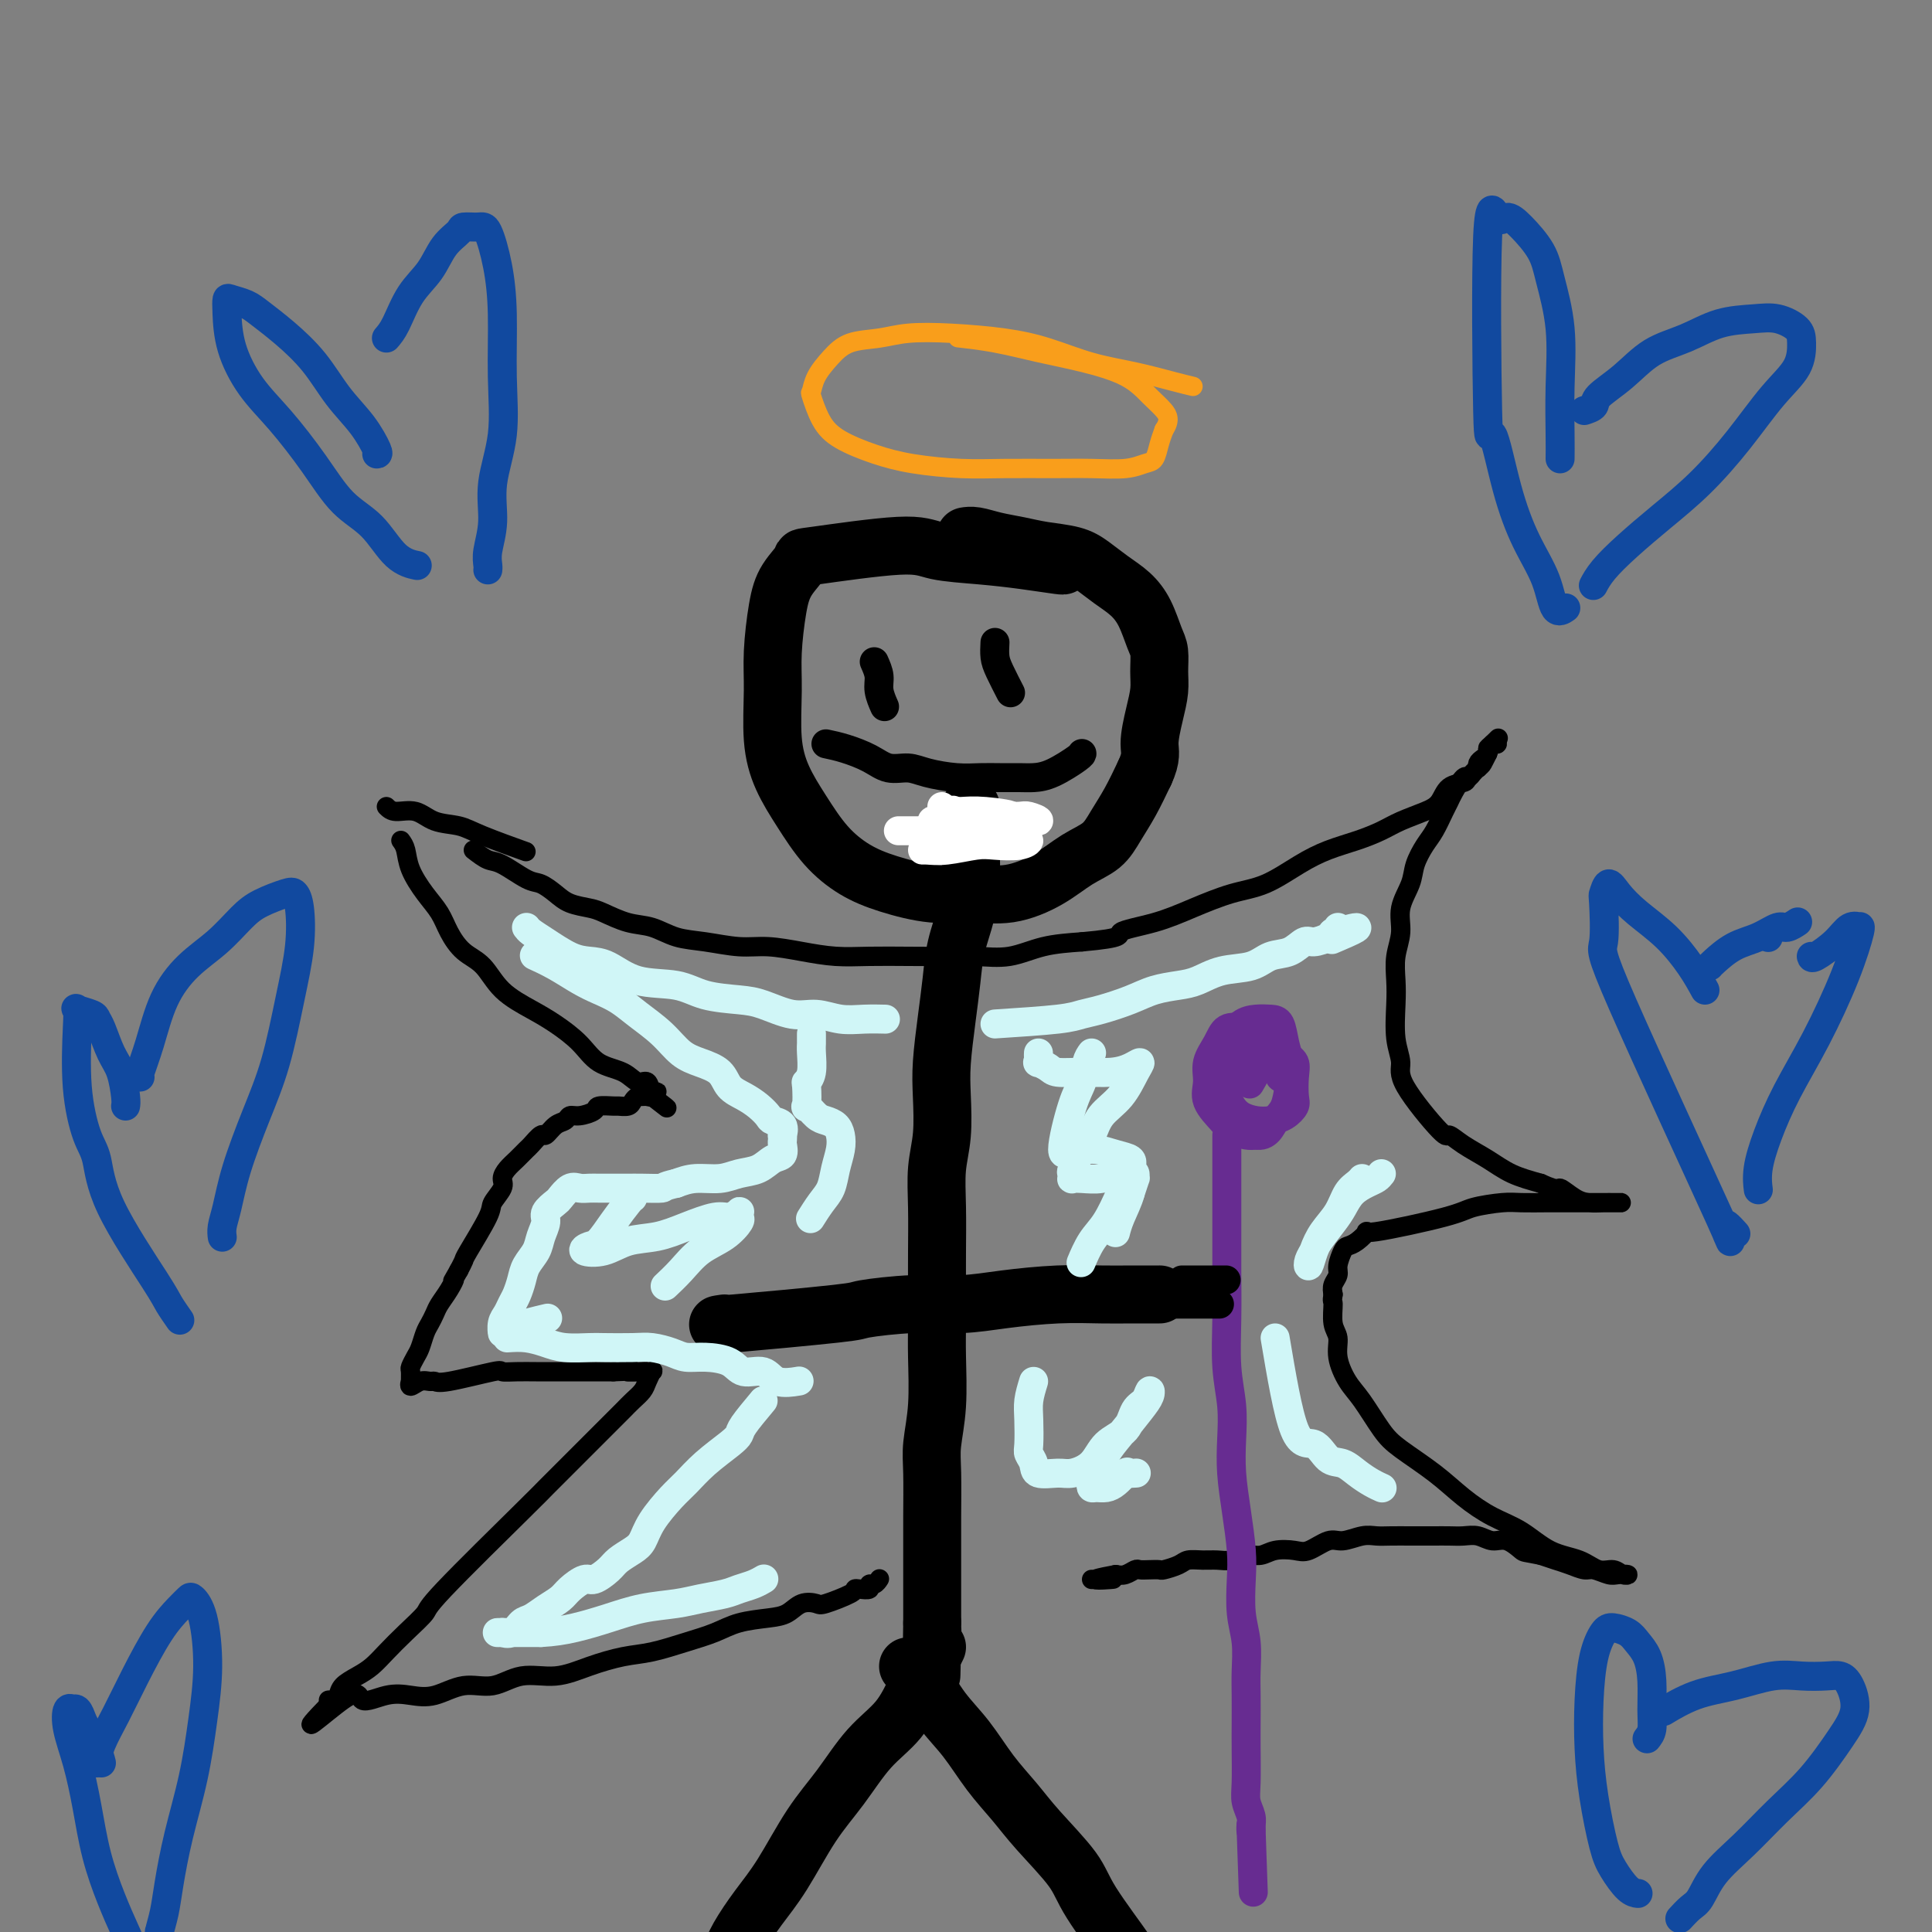<svg viewBox='0 0 400 400' version='1.1' xmlns='http://www.w3.org/2000/svg' xmlns:xlink='http://www.w3.org/1999/xlink'><rect x="0" y="0" width="400" height="400" fill="#808080" stroke="none"/><g fill='none' stroke='#000000' stroke-width='4' stroke-linecap='round' stroke-linejoin='round'><path d='M98,176c1.061,0.818 2.122,1.637 3,2c0.878,0.363 1.574,0.272 3,1c1.426,0.728 3.582,2.275 5,3c1.418,0.725 2.096,0.627 3,1c0.904,0.373 2.033,1.217 3,2c0.967,0.783 1.773,1.504 3,2c1.227,0.496 2.875,0.767 4,1c1.125,0.233 1.726,0.429 3,1c1.274,0.571 3.221,1.516 5,2c1.779,0.484 3.390,0.507 5,1c1.610,0.493 3.219,1.455 5,2c1.781,0.545 3.734,0.672 6,1c2.266,0.328 4.844,0.859 7,1c2.156,0.141 3.891,-0.106 6,0c2.109,0.106 4.592,0.564 7,1c2.408,0.436 4.739,0.848 7,1c2.261,0.152 4.451,0.042 7,0c2.549,-0.042 5.456,-0.018 8,0c2.544,0.018 4.726,0.030 7,0c2.274,-0.030 4.640,-0.101 7,0c2.360,0.101 4.712,0.373 7,0c2.288,-0.373 4.511,-1.392 7,-2c2.489,-0.608 5.245,-0.804 8,-1'/><path d='M224,195c9.378,-0.833 7.325,-1.415 8,-2c0.675,-0.585 4.080,-1.175 7,-2c2.920,-0.825 5.357,-1.887 8,-3c2.643,-1.113 5.493,-2.276 8,-3c2.507,-0.724 4.670,-1.009 7,-2c2.330,-0.991 4.828,-2.688 7,-4c2.172,-1.312 4.020,-2.239 6,-3c1.980,-0.761 4.092,-1.358 6,-2c1.908,-0.642 3.612,-1.331 5,-2c1.388,-0.669 2.460,-1.317 4,-2c1.540,-0.683 3.549,-1.400 5,-2c1.451,-0.600 2.343,-1.082 3,-2c0.657,-0.918 1.079,-2.272 2,-3c0.921,-0.728 2.342,-0.830 3,-1c0.658,-0.170 0.554,-0.408 1,-1c0.446,-0.592 1.443,-1.539 2,-2c0.557,-0.461 0.676,-0.435 1,-1c0.324,-0.565 0.855,-1.720 1,-2c0.145,-0.280 -0.095,0.317 0,0c0.095,-0.317 0.526,-1.547 1,-2c0.474,-0.453 0.993,-0.129 1,0c0.007,0.129 -0.496,0.065 -1,0'/><path d='M309,154c2.230,-2.214 0.804,-0.748 0,0c-0.804,0.748 -0.986,0.779 -1,1c-0.014,0.221 0.141,0.633 0,1c-0.141,0.367 -0.576,0.689 -1,1c-0.424,0.311 -0.835,0.610 -1,1c-0.165,0.390 -0.085,0.873 0,1c0.085,0.127 0.174,-0.100 0,0c-0.174,0.100 -0.610,0.527 -1,1c-0.390,0.473 -0.734,0.992 -1,1c-0.266,0.008 -0.456,-0.497 -1,0c-0.544,0.497 -1.444,1.994 -2,3c-0.556,1.006 -0.769,1.522 -1,2c-0.231,0.478 -0.480,0.920 -1,2c-0.520,1.080 -1.310,2.798 -2,4c-0.690,1.202 -1.280,1.888 -2,3c-0.720,1.112 -1.570,2.649 -2,4c-0.430,1.351 -0.441,2.517 -1,4c-0.559,1.483 -1.666,3.282 -2,5c-0.334,1.718 0.105,3.354 0,5c-0.105,1.646 -0.756,3.301 -1,5c-0.244,1.699 -0.082,3.442 0,5c0.082,1.558 0.085,2.930 0,5c-0.085,2.070 -0.259,4.837 0,7c0.259,2.163 0.952,3.723 1,5c0.048,1.277 -0.550,2.270 1,5c1.550,2.730 5.249,7.196 7,9c1.751,1.804 1.555,0.945 2,1c0.445,0.055 1.532,1.025 3,2c1.468,0.975 3.318,1.955 5,3c1.682,1.045 3.195,2.156 5,3c1.805,0.844 3.903,1.422 6,2'/><path d='M319,245c4.010,1.823 3.537,0.881 4,1c0.463,0.119 1.864,1.300 3,2c1.136,0.700 2.008,0.920 3,1c0.992,0.080 2.105,0.022 3,0c0.895,-0.022 1.573,-0.006 2,0c0.427,0.006 0.602,0.002 1,0c0.398,-0.002 1.018,-0.000 1,0c-0.018,0.000 -0.673,0.000 -1,0c-0.327,-0.000 -0.325,-0.000 -1,0c-0.675,0.000 -2.025,0.000 -3,0c-0.975,-0.000 -1.573,-0.001 -3,0c-1.427,0.001 -3.681,0.003 -5,0c-1.319,-0.003 -1.704,-0.010 -3,0c-1.296,0.010 -3.505,0.039 -5,0c-1.495,-0.039 -2.276,-0.146 -4,0c-1.724,0.146 -4.391,0.543 -6,1c-1.609,0.457 -2.161,0.973 -6,2c-3.839,1.027 -10.965,2.563 -14,3c-3.035,0.437 -1.980,-0.227 -2,0c-0.020,0.227 -1.115,1.345 -2,2c-0.885,0.655 -1.561,0.847 -2,1c-0.439,0.153 -0.640,0.268 -1,1c-0.360,0.732 -0.880,2.083 -1,3c-0.120,0.917 0.160,1.401 0,2c-0.160,0.599 -0.760,1.314 -1,2c-0.240,0.686 -0.120,1.343 0,2'/><path d='M276,268c-0.291,1.639 -0.020,1.236 0,2c0.020,0.764 -0.211,2.694 0,4c0.211,1.306 0.864,1.988 1,3c0.136,1.012 -0.245,2.356 0,4c0.245,1.644 1.117,3.590 2,5c0.883,1.410 1.778,2.284 3,4c1.222,1.716 2.772,4.273 4,6c1.228,1.727 2.133,2.624 4,4c1.867,1.376 4.696,3.230 7,5c2.304,1.770 4.083,3.457 6,5c1.917,1.543 3.972,2.943 6,4c2.028,1.057 4.027,1.771 6,3c1.973,1.229 3.918,2.974 6,4c2.082,1.026 4.301,1.333 6,2c1.699,0.667 2.880,1.695 4,2c1.120,0.305 2.180,-0.113 3,0c0.820,0.113 1.401,0.758 2,1c0.599,0.242 1.217,0.080 1,0c-0.217,-0.080 -1.268,-0.077 -2,0c-0.732,0.077 -1.143,0.228 -2,0c-0.857,-0.228 -2.158,-0.835 -3,-1c-0.842,-0.165 -1.226,0.110 -2,0c-0.774,-0.110 -1.939,-0.607 -3,-1c-1.061,-0.393 -2.017,-0.684 -3,-1c-0.983,-0.316 -1.991,-0.658 -3,-1'/><path d='M319,322c-3.547,-0.720 -3.415,-0.518 -4,-1c-0.585,-0.482 -1.889,-1.646 -3,-2c-1.111,-0.354 -2.031,0.101 -3,0c-0.969,-0.101 -1.988,-0.759 -3,-1c-1.012,-0.241 -2.016,-0.065 -3,0c-0.984,0.065 -1.947,0.017 -3,0c-1.053,-0.017 -2.197,-0.004 -3,0c-0.803,0.004 -1.267,-0.000 -2,0c-0.733,0.000 -1.736,0.004 -3,0c-1.264,-0.004 -2.788,-0.017 -4,0c-1.212,0.017 -2.114,0.065 -3,0c-0.886,-0.065 -1.758,-0.241 -3,0c-1.242,0.241 -2.853,0.901 -4,1c-1.147,0.099 -1.829,-0.362 -3,0c-1.171,0.362 -2.830,1.546 -4,2c-1.170,0.454 -1.849,0.178 -3,0c-1.151,-0.178 -2.773,-0.258 -4,0c-1.227,0.258 -2.061,0.854 -3,1c-0.939,0.146 -1.985,-0.158 -3,0c-1.015,0.158 -2.000,0.777 -3,1c-1.000,0.223 -2.016,0.049 -3,0c-0.984,-0.049 -1.936,0.025 -3,0c-1.064,-0.025 -2.238,-0.150 -3,0c-0.762,0.150 -1.111,0.576 -2,1c-0.889,0.424 -2.317,0.845 -3,1c-0.683,0.155 -0.620,0.045 -1,0c-0.380,-0.045 -1.204,-0.026 -2,0c-0.796,0.026 -1.564,0.059 -2,0c-0.436,-0.059 -0.541,-0.208 -1,0c-0.459,0.208 -1.274,0.774 -2,1c-0.726,0.226 -1.363,0.113 -2,0'/><path d='M231,326c-8.007,1.464 -2.524,1.124 -1,1c1.524,-0.124 -0.911,-0.033 -2,0c-1.089,0.033 -0.832,0.009 -1,0c-0.168,-0.009 -0.762,-0.003 -1,0c-0.238,0.003 -0.119,0.001 0,0'/></g>
<g fill='none' stroke='#000000' stroke-width='12' stroke-linecap='round' stroke-linejoin='round'><path d='M201,167c-0.001,0.198 -0.002,0.396 0,1c0.002,0.604 0.008,1.615 0,3c-0.008,1.385 -0.030,3.144 0,5c0.030,1.856 0.110,3.808 0,6c-0.110,2.192 -0.411,4.622 -1,7c-0.589,2.378 -1.464,4.702 -2,7c-0.536,2.298 -0.731,4.570 -1,7c-0.269,2.430 -0.612,5.018 -1,8c-0.388,2.982 -0.822,6.359 -1,9c-0.178,2.641 -0.100,4.547 0,7c0.100,2.453 0.223,5.454 0,8c-0.223,2.546 -0.792,4.637 -1,7c-0.208,2.363 -0.056,4.998 0,8c0.056,3.002 0.016,6.372 0,9c-0.016,2.628 -0.008,4.512 0,7c0.008,2.488 0.016,5.578 0,8c-0.016,2.422 -0.057,4.176 0,7c0.057,2.824 0.211,6.718 0,10c-0.211,3.282 -0.789,5.952 -1,8c-0.211,2.048 -0.057,3.475 0,6c0.057,2.525 0.015,6.149 0,9c-0.015,2.851 -0.004,4.929 0,7c0.004,2.071 0.001,4.134 0,6c-0.001,1.866 -0.000,3.533 0,5c0.000,1.467 0.000,2.733 0,4'/><path d='M193,336c-0.311,18.933 -0.089,8.267 0,4c0.089,-4.267 0.044,-2.133 0,0'/><path d='M194,341c-0.166,0.344 -0.332,0.687 -1,2c-0.668,1.313 -1.839,3.595 -3,6c-1.161,2.405 -2.312,4.932 -4,7c-1.688,2.068 -3.914,3.678 -6,6c-2.086,2.322 -4.033,5.356 -6,8c-1.967,2.644 -3.954,4.899 -6,8c-2.046,3.101 -4.149,7.049 -6,10c-1.851,2.951 -3.449,4.907 -5,7c-1.551,2.093 -3.055,4.324 -4,6c-0.945,1.676 -1.331,2.797 -2,4c-0.669,1.203 -1.620,2.486 -2,3c-0.380,0.514 -0.190,0.257 0,0'/><path d='M188,345c0.935,0.724 1.870,1.448 3,3c1.130,1.552 2.455,3.930 4,6c1.545,2.070 3.310,3.830 5,6c1.690,2.170 3.305,4.748 5,7c1.695,2.252 3.472,4.178 5,6c1.528,1.822 2.808,3.541 5,6c2.192,2.459 5.295,5.657 7,8c1.705,2.343 2.012,3.829 4,7c1.988,3.171 5.657,8.025 7,10c1.343,1.975 0.362,1.070 0,1c-0.362,-0.070 -0.103,0.694 0,1c0.103,0.306 0.052,0.153 0,0'/><path d='M150,274c-1.414,0.205 -2.828,0.409 2,0c4.828,-0.409 15.900,-1.433 21,-2c5.100,-0.567 4.230,-0.678 6,-1c1.770,-0.322 6.180,-0.857 10,-1c3.820,-0.143 7.049,0.105 10,0c2.951,-0.105 5.623,-0.564 9,-1c3.377,-0.436 7.459,-0.849 11,-1c3.541,-0.151 6.543,-0.041 9,0c2.457,0.041 4.370,0.011 6,0c1.630,-0.011 2.977,-0.003 4,0c1.023,0.003 1.721,0.001 2,0c0.279,-0.001 0.140,-0.000 0,0'/><path d='M220,117c0.162,0.088 0.325,0.175 -1,0c-1.325,-0.175 -4.136,-0.614 -7,-1c-2.864,-0.386 -5.780,-0.719 -9,-1c-3.220,-0.281 -6.743,-0.509 -9,-1c-2.257,-0.491 -3.249,-1.245 -8,-1c-4.751,0.245 -13.263,1.487 -17,2c-3.737,0.513 -2.700,0.295 -3,1c-0.300,0.705 -1.938,2.332 -3,4c-1.062,1.668 -1.548,3.378 -2,6c-0.452,2.622 -0.870,6.155 -1,9c-0.130,2.845 0.028,5.001 0,8c-0.028,2.999 -0.242,6.841 0,10c0.242,3.159 0.942,5.637 2,8c1.058,2.363 2.475,4.613 4,7c1.525,2.387 3.157,4.912 5,7c1.843,2.088 3.897,3.738 6,5c2.103,1.262 4.256,2.134 7,3c2.744,0.866 6.081,1.726 9,2c2.919,0.274 5.422,-0.036 8,0c2.578,0.036 5.232,0.419 8,0c2.768,-0.419 5.651,-1.639 8,-3c2.349,-1.361 4.165,-2.862 6,-4c1.835,-1.138 3.688,-1.913 5,-3c1.312,-1.087 2.084,-2.485 3,-4c0.916,-1.515 1.976,-3.147 3,-5c1.024,-1.853 2.012,-3.926 3,-6'/><path d='M237,160c1.575,-3.383 1.011,-4.342 1,-6c-0.011,-1.658 0.531,-4.017 1,-6c0.469,-1.983 0.867,-3.590 1,-5c0.133,-1.410 0.003,-2.621 0,-4c-0.003,-1.379 0.121,-2.924 0,-4c-0.121,-1.076 -0.486,-1.681 -1,-3c-0.514,-1.319 -1.177,-3.351 -2,-5c-0.823,-1.649 -1.805,-2.914 -3,-4c-1.195,-1.086 -2.604,-1.993 -4,-3c-1.396,-1.007 -2.778,-2.115 -4,-3c-1.222,-0.885 -2.284,-1.547 -4,-2c-1.716,-0.453 -4.085,-0.696 -6,-1c-1.915,-0.304 -3.375,-0.670 -5,-1c-1.625,-0.330 -3.415,-0.625 -5,-1c-1.585,-0.375 -2.965,-0.832 -4,-1c-1.035,-0.168 -1.724,-0.048 -2,0c-0.276,0.048 -0.138,0.024 0,0'/></g>
<g fill='none' stroke='#000000' stroke-width='4' stroke-linecap='round' stroke-linejoin='round'><path d='M83,174c0.379,0.518 0.758,1.036 1,2c0.242,0.964 0.346,2.373 1,4c0.654,1.627 1.858,3.473 3,5c1.142,1.527 2.221,2.736 3,4c0.779,1.264 1.257,2.582 2,4c0.743,1.418 1.751,2.934 3,4c1.249,1.066 2.739,1.680 4,3c1.261,1.320 2.292,3.344 4,5c1.708,1.656 4.092,2.943 6,4c1.908,1.057 3.340,1.885 5,3c1.660,1.115 3.548,2.517 5,4c1.452,1.483 2.469,3.046 4,4c1.531,0.954 3.578,1.299 5,2c1.422,0.701 2.221,1.760 3,2c0.779,0.240 1.539,-0.338 2,0c0.461,0.338 0.624,1.591 1,2c0.376,0.409 0.965,-0.026 1,0c0.035,0.026 -0.482,0.513 -1,1'/><path d='M135,227c6.021,4.641 1.572,1.243 0,0c-1.572,-1.243 -0.267,-0.330 0,0c0.267,0.330 -0.505,0.078 -1,0c-0.495,-0.078 -0.714,0.017 -1,0c-0.286,-0.017 -0.638,-0.148 -1,0c-0.362,0.148 -0.735,0.575 -1,1c-0.265,0.425 -0.422,0.849 -1,1c-0.578,0.151 -1.576,0.030 -2,0c-0.424,-0.030 -0.275,0.029 -1,0c-0.725,-0.029 -2.326,-0.148 -3,0c-0.674,0.148 -0.421,0.563 -1,1c-0.579,0.437 -1.990,0.896 -3,1c-1.010,0.104 -1.617,-0.146 -2,0c-0.383,0.146 -0.540,0.687 -1,1c-0.460,0.313 -1.222,0.398 -2,1c-0.778,0.602 -1.573,1.723 -2,2c-0.427,0.277 -0.485,-0.288 -1,0c-0.515,0.288 -1.487,1.428 -2,2c-0.513,0.572 -0.566,0.575 -1,1c-0.434,0.425 -1.248,1.273 -2,2c-0.752,0.727 -1.441,1.334 -2,2c-0.559,0.666 -0.987,1.390 -1,2c-0.013,0.610 0.390,1.104 0,2c-0.390,0.896 -1.571,2.193 -2,3c-0.429,0.807 -0.105,1.124 -1,3c-0.895,1.876 -3.010,5.313 -4,7c-0.990,1.687 -0.854,1.625 -1,2c-0.146,0.375 -0.573,1.188 -1,2'/><path d='M95,263c-2.515,4.396 -1.304,2.385 -1,2c0.304,-0.385 -0.300,0.854 -1,2c-0.700,1.146 -1.497,2.198 -2,3c-0.503,0.802 -0.712,1.355 -1,2c-0.288,0.645 -0.655,1.381 -1,2c-0.345,0.619 -0.667,1.120 -1,2c-0.333,0.880 -0.678,2.139 -1,3c-0.322,0.861 -0.622,1.326 -1,2c-0.378,0.674 -0.835,1.559 -1,2c-0.165,0.441 -0.038,0.440 0,1c0.038,0.560 -0.011,1.681 0,2c0.011,0.319 0.083,-0.164 0,0c-0.083,0.164 -0.321,0.974 0,1c0.321,0.026 1.201,-0.733 2,-1c0.799,-0.267 1.518,-0.043 2,0c0.482,0.043 0.726,-0.093 1,0c0.274,0.093 0.579,0.417 3,0c2.421,-0.417 6.960,-1.576 9,-2c2.040,-0.424 1.581,-0.114 2,0c0.419,0.114 1.717,0.030 3,0c1.283,-0.030 2.550,-0.008 4,0c1.450,0.008 3.083,0.002 5,0c1.917,-0.002 4.119,-0.001 6,0c1.881,0.001 3.440,0.000 5,0'/><path d='M127,284c7.007,-0.310 3.525,-0.085 3,0c-0.525,0.085 1.909,0.029 3,0c1.091,-0.029 0.840,-0.030 1,0c0.160,0.030 0.730,0.091 1,0c0.270,-0.091 0.239,-0.334 0,0c-0.239,0.334 -0.685,1.246 -1,2c-0.315,0.754 -0.499,1.349 -1,2c-0.501,0.651 -1.318,1.358 -2,2c-0.682,0.642 -1.230,1.219 -2,2c-0.770,0.781 -1.761,1.764 -3,3c-1.239,1.236 -2.725,2.723 -4,4c-1.275,1.277 -2.338,2.343 -4,4c-1.662,1.657 -3.921,3.906 -5,5c-1.079,1.094 -0.978,1.034 -5,5c-4.022,3.966 -12.169,11.958 -16,16c-3.831,4.042 -3.347,4.133 -4,5c-0.653,0.867 -2.445,2.511 -4,4c-1.555,1.489 -2.875,2.822 -4,4c-1.125,1.178 -2.055,2.200 -3,3c-0.945,0.800 -1.904,1.377 -3,2c-1.096,0.623 -2.330,1.291 -3,2c-0.670,0.709 -0.778,1.458 -1,2c-0.222,0.542 -0.560,0.877 -1,1c-0.440,0.123 -0.983,0.035 -1,0c-0.017,-0.035 0.491,-0.018 1,0'/><path d='M69,352c-9.627,9.885 -1.694,2.598 2,0c3.694,-2.598 3.147,-0.508 4,0c0.853,0.508 3.104,-0.566 5,-1c1.896,-0.434 3.435,-0.229 5,0c1.565,0.229 3.154,0.483 5,0c1.846,-0.483 3.947,-1.704 6,-2c2.053,-0.296 4.057,0.334 6,0c1.943,-0.334 3.826,-1.633 6,-2c2.174,-0.367 4.638,0.197 7,0c2.362,-0.197 4.620,-1.155 7,-2c2.380,-0.845 4.882,-1.578 7,-2c2.118,-0.422 3.851,-0.533 6,-1c2.149,-0.467 4.714,-1.290 7,-2c2.286,-0.710 4.291,-1.308 6,-2c1.709,-0.692 3.120,-1.478 5,-2c1.880,-0.522 4.230,-0.779 6,-1c1.770,-0.221 2.962,-0.406 4,-1c1.038,-0.594 1.924,-1.599 3,-2c1.076,-0.401 2.343,-0.199 3,0c0.657,0.199 0.706,0.394 2,0c1.294,-0.394 3.835,-1.378 5,-2c1.165,-0.622 0.956,-0.884 1,-1c0.044,-0.116 0.341,-0.087 1,0c0.659,0.087 1.679,0.233 2,0c0.321,-0.233 -0.058,-0.846 0,-1c0.058,-0.154 0.554,0.151 1,0c0.446,-0.151 0.842,-0.757 1,-1c0.158,-0.243 0.079,-0.121 0,0'/><path d='M80,167c0.479,0.478 0.959,0.956 2,1c1.041,0.044 2.645,-0.345 4,0c1.355,0.345 2.463,1.424 4,2c1.537,0.576 3.505,0.649 5,1c1.495,0.351 2.518,0.979 5,2c2.482,1.021 6.423,2.435 8,3c1.577,0.565 0.788,0.283 0,0'/></g>
<g fill='none' stroke='#F99E1B' stroke-width='4' stroke-linecap='round' stroke-linejoin='round'><path d='M247,80c-0.999,-0.236 -1.998,-0.473 -4,-1c-2.002,-0.527 -5.007,-1.346 -8,-2c-2.993,-0.654 -5.972,-1.143 -9,-2c-3.028,-0.857 -6.103,-2.083 -9,-3c-2.897,-0.917 -5.615,-1.526 -9,-2c-3.385,-0.474 -7.437,-0.812 -11,-1c-3.563,-0.188 -6.636,-0.224 -9,0c-2.364,0.224 -4.020,0.709 -6,1c-1.980,0.291 -4.283,0.389 -6,1c-1.717,0.611 -2.847,1.734 -4,3c-1.153,1.266 -2.327,2.674 -3,4c-0.673,1.326 -0.843,2.571 -1,3c-0.157,0.429 -0.301,0.041 0,1c0.301,0.959 1.046,3.266 2,5c0.954,1.734 2.116,2.895 4,4c1.884,1.105 4.490,2.152 7,3c2.510,0.848 4.924,1.495 8,2c3.076,0.505 6.815,0.868 10,1c3.185,0.132 5.815,0.032 9,0c3.185,-0.032 6.923,0.004 10,0c3.077,-0.004 5.493,-0.048 8,0c2.507,0.048 5.105,0.190 7,0c1.895,-0.190 3.085,-0.711 4,-1c0.915,-0.289 1.554,-0.347 2,-1c0.446,-0.653 0.699,-1.901 1,-3c0.301,-1.099 0.651,-2.050 1,-3'/><path d='M241,89c1.369,-2.015 0.793,-3.054 0,-4c-0.793,-0.946 -1.801,-1.801 -3,-3c-1.199,-1.199 -2.588,-2.742 -5,-4c-2.412,-1.258 -5.845,-2.232 -9,-3c-3.155,-0.768 -6.031,-1.330 -9,-2c-2.969,-0.670 -6.030,-1.450 -9,-2c-2.970,-0.550 -5.849,-0.872 -7,-1c-1.151,-0.128 -0.576,-0.064 0,0'/></g>
<g fill='none' stroke='#000000' stroke-width='6' stroke-linecap='round' stroke-linejoin='round'><path d='M181,137c0.452,1.018 0.905,2.036 1,3c0.095,0.964 -0.167,1.875 0,3c0.167,1.125 0.762,2.464 1,3c0.238,0.536 0.119,0.268 0,0'/><path d='M206,133c-0.054,1.048 -0.107,2.095 0,3c0.107,0.905 0.375,1.667 1,3c0.625,1.333 1.607,3.238 2,4c0.393,0.762 0.196,0.381 0,0'/><path d='M171,154c1.219,0.258 2.438,0.517 4,1c1.562,0.483 3.466,1.191 5,2c1.534,0.809 2.696,1.719 4,2c1.304,0.281 2.750,-0.068 4,0c1.250,0.068 2.306,0.554 4,1c1.694,0.446 4.028,0.852 6,1c1.972,0.148 3.582,0.039 5,0c1.418,-0.039 2.643,-0.007 4,0c1.357,0.007 2.847,-0.012 4,0c1.153,0.012 1.969,0.056 3,0c1.031,-0.056 2.276,-0.211 4,-1c1.724,-0.789 3.926,-2.212 5,-3c1.074,-0.788 1.021,-0.939 1,-1c-0.021,-0.061 -0.011,-0.030 0,0'/></g>
<g fill='none' stroke='#FFFFFF' stroke-width='6' stroke-linecap='round' stroke-linejoin='round'><path d='M186,172c0.368,-0.002 0.736,-0.005 2,0c1.264,0.005 3.426,0.016 5,0c1.574,-0.016 2.562,-0.061 4,0c1.438,0.061 3.326,0.227 5,0c1.674,-0.227 3.133,-0.845 4,-1c0.867,-0.155 1.141,0.155 2,0c0.859,-0.155 2.302,-0.774 3,-1c0.698,-0.226 0.650,-0.061 0,0c-0.650,0.061 -1.902,0.016 -3,0c-1.098,-0.016 -2.041,-0.002 -3,0c-0.959,0.002 -1.934,-0.007 -3,0c-1.066,0.007 -2.222,0.029 -3,0c-0.778,-0.029 -1.178,-0.111 -2,0c-0.822,0.111 -2.068,0.414 -2,0c0.068,-0.414 1.448,-1.547 2,-2c0.552,-0.453 0.276,-0.227 0,0'/><path d='M195,167c0.378,0.340 0.756,0.679 2,1c1.244,0.321 3.355,0.623 5,1c1.645,0.377 2.823,0.829 4,1c1.177,0.171 2.354,0.060 3,0c0.646,-0.060 0.761,-0.069 2,0c1.239,0.069 3.601,0.214 4,0c0.399,-0.214 -1.166,-0.789 -2,-1c-0.834,-0.211 -0.938,-0.057 -2,0c-1.062,0.057 -3.082,0.019 -5,0c-1.918,-0.019 -3.733,-0.019 -5,0c-1.267,0.019 -1.984,0.057 -3,0c-1.016,-0.057 -2.331,-0.208 -3,0c-0.669,0.208 -0.693,0.774 -1,1c-0.307,0.226 -0.896,0.113 -1,0c-0.104,-0.113 0.278,-0.225 1,0c0.722,0.225 1.783,0.789 3,1c1.217,0.211 2.589,0.070 4,0c1.411,-0.070 2.859,-0.071 4,0c1.141,0.071 1.974,0.212 3,0c1.026,-0.212 2.244,-0.779 3,-1c0.756,-0.221 1.050,-0.098 1,0c-0.050,0.098 -0.443,0.171 -1,0c-0.557,-0.171 -1.279,-0.585 -2,-1'/><path d='M209,169c1.289,-0.226 -2.490,-0.793 -5,-1c-2.510,-0.207 -3.753,-0.056 -5,0c-1.247,0.056 -2.499,0.016 -3,0c-0.501,-0.016 -0.250,-0.008 0,0'/><path d='M191,174c0.937,0.000 1.873,0.000 3,0c1.127,-0.000 2.444,-0.000 4,0c1.556,0.000 3.352,0.000 5,0c1.648,-0.000 3.148,-0.001 4,0c0.852,0.001 1.055,0.003 2,0c0.945,-0.003 2.633,-0.011 3,0c0.367,0.011 -0.588,0.041 -2,0c-1.412,-0.041 -3.283,-0.155 -5,0c-1.717,0.155 -3.282,0.577 -5,1c-1.718,0.423 -3.589,0.846 -5,1c-1.411,0.154 -2.362,0.037 -3,0c-0.638,-0.037 -0.963,0.004 -1,0c-0.037,-0.004 0.213,-0.053 1,0c0.787,0.053 2.111,0.206 4,0c1.889,-0.206 4.343,-0.773 6,-1c1.657,-0.227 2.516,-0.113 4,0c1.484,0.113 3.594,0.226 5,0c1.406,-0.226 2.109,-0.792 2,-1c-0.109,-0.208 -1.031,-0.060 -2,0c-0.969,0.060 -1.984,0.030 -3,0'/><path d='M208,174c-0.500,-0.167 -0.250,-0.083 0,0'/></g>
<g fill='none' stroke='#11499F' stroke-width='6' stroke-linecap='round' stroke-linejoin='round'><path d='M328,85c0.847,-0.282 1.694,-0.564 2,-1c0.306,-0.436 0.070,-1.027 1,-2c0.930,-0.973 3.024,-2.327 5,-4c1.976,-1.673 3.833,-3.665 6,-5c2.167,-1.335 4.643,-2.012 7,-3c2.357,-0.988 4.593,-2.285 7,-3c2.407,-0.715 4.985,-0.846 7,-1c2.015,-0.154 3.469,-0.331 5,0c1.531,0.331 3.140,1.169 4,2c0.860,0.831 0.971,1.655 1,3c0.029,1.345 -0.023,3.212 -1,5c-0.977,1.788 -2.879,3.499 -5,6c-2.121,2.501 -4.462,5.793 -7,9c-2.538,3.207 -5.272,6.331 -8,9c-2.728,2.669 -5.449,4.884 -8,7c-2.551,2.116 -4.931,4.134 -7,6c-2.069,1.866 -3.826,3.579 -5,5c-1.174,1.421 -1.764,2.549 -2,3c-0.236,0.451 -0.118,0.226 0,0'/><path d='M323,95c0.014,-1.274 0.028,-2.548 0,-5c-0.028,-2.452 -0.097,-6.081 0,-10c0.097,-3.919 0.360,-8.127 0,-12c-0.360,-3.873 -1.342,-7.410 -2,-10c-0.658,-2.590 -0.993,-4.231 -2,-6c-1.007,-1.769 -2.687,-3.665 -4,-5c-1.313,-1.335 -2.259,-2.108 -3,-2c-0.741,0.108 -1.276,1.098 -2,0c-0.724,-1.098 -1.636,-4.285 -2,4c-0.364,8.285 -0.179,28.040 0,36c0.179,7.960 0.351,4.123 1,5c0.649,0.877 1.775,6.466 3,11c1.225,4.534 2.549,8.013 4,11c1.451,2.987 3.028,5.481 4,8c0.972,2.519 1.339,5.063 2,6c0.661,0.937 1.618,0.268 2,0c0.382,-0.268 0.191,-0.134 0,0'/><path d='M80,70c0.609,-0.705 1.218,-1.411 2,-3c0.782,-1.589 1.738,-4.062 3,-6c1.262,-1.938 2.831,-3.342 4,-5c1.169,-1.658 1.937,-3.570 3,-5c1.063,-1.430 2.421,-2.378 3,-3c0.579,-0.622 0.380,-0.917 1,-1c0.620,-0.083 2.061,0.048 3,0c0.939,-0.048 1.378,-0.274 2,1c0.622,1.274 1.427,4.050 2,7c0.573,2.950 0.915,6.076 1,10c0.085,3.924 -0.086,8.647 0,13c0.086,4.353 0.429,8.336 0,12c-0.429,3.664 -1.632,7.010 -2,10c-0.368,2.990 0.097,5.624 0,8c-0.097,2.376 -0.758,4.492 -1,6c-0.242,1.508 -0.065,2.406 0,3c0.065,0.594 0.019,0.884 0,1c-0.019,0.116 -0.009,0.058 0,0'/><path d='M78,94c0.218,0.007 0.436,0.015 0,-1c-0.436,-1.015 -1.527,-3.052 -3,-5c-1.473,-1.948 -3.328,-3.807 -5,-6c-1.672,-2.193 -3.162,-4.720 -5,-7c-1.838,-2.280 -4.023,-4.311 -6,-6c-1.977,-1.689 -3.745,-3.035 -5,-4c-1.255,-0.965 -1.995,-1.549 -3,-2c-1.005,-0.451 -2.273,-0.769 -3,-1c-0.727,-0.231 -0.914,-0.376 -1,0c-0.086,0.376 -0.072,1.273 0,3c0.072,1.727 0.201,4.286 1,7c0.799,2.714 2.267,5.584 4,8c1.733,2.416 3.729,4.377 6,7c2.271,2.623 4.816,5.908 7,9c2.184,3.092 4.008,5.992 6,8c1.992,2.008 4.153,3.126 6,5c1.847,1.874 3.382,4.505 5,6c1.618,1.495 3.319,1.856 4,2c0.681,0.144 0.340,0.072 0,0'/><path d='M29,223c-0.166,0.032 -0.331,0.065 0,-1c0.331,-1.065 1.159,-3.226 2,-6c0.841,-2.774 1.696,-6.160 3,-9c1.304,-2.840 3.056,-5.132 5,-7c1.944,-1.868 4.079,-3.311 6,-5c1.921,-1.689 3.628,-3.624 5,-5c1.372,-1.376 2.407,-2.193 4,-3c1.593,-0.807 3.742,-1.605 5,-2c1.258,-0.395 1.625,-0.388 2,0c0.375,0.388 0.758,1.158 1,3c0.242,1.842 0.342,4.755 0,8c-0.342,3.245 -1.128,6.822 -2,11c-0.872,4.178 -1.831,8.957 -3,13c-1.169,4.043 -2.548,7.350 -4,11c-1.452,3.650 -2.978,7.644 -4,11c-1.022,3.356 -1.542,6.075 -2,8c-0.458,1.925 -0.854,3.057 -1,4c-0.146,0.943 -0.042,1.698 0,2c0.042,0.302 0.021,0.151 0,0'/><path d='M26,229c0.067,-0.364 0.134,-0.727 0,-2c-0.134,-1.273 -0.467,-3.454 -1,-5c-0.533,-1.546 -1.264,-2.456 -2,-4c-0.736,-1.544 -1.475,-3.722 -2,-5c-0.525,-1.278 -0.834,-1.658 -1,-2c-0.166,-0.342 -0.190,-0.648 -1,-1c-0.810,-0.352 -2.408,-0.751 -3,-1c-0.592,-0.249 -0.180,-0.349 0,0c0.180,0.349 0.128,1.147 0,4c-0.128,2.853 -0.332,7.762 0,12c0.332,4.238 1.201,7.806 2,10c0.799,2.194 1.528,3.016 2,5c0.472,1.984 0.687,5.131 3,10c2.313,4.869 6.723,11.460 9,15c2.277,3.540 2.421,4.030 3,5c0.579,0.970 1.594,2.420 2,3c0.406,0.580 0.203,0.290 0,0'/><path d='M345,354c-0.491,0.295 -0.982,0.591 0,0c0.982,-0.591 3.439,-2.067 6,-3c2.561,-0.933 5.228,-1.323 8,-2c2.772,-0.677 5.649,-1.642 8,-2c2.351,-0.358 4.177,-0.110 6,0c1.823,0.110 3.645,0.080 5,0c1.355,-0.080 2.245,-0.211 3,0c0.755,0.211 1.376,0.763 2,2c0.624,1.237 1.250,3.158 1,5c-0.250,1.842 -1.376,3.604 -3,6c-1.624,2.396 -3.748,5.426 -6,8c-2.252,2.574 -4.633,4.691 -7,7c-2.367,2.309 -4.719,4.808 -7,7c-2.281,2.192 -4.493,4.076 -6,6c-1.507,1.924 -2.311,3.887 -3,5c-0.689,1.113 -1.262,1.377 -2,2c-0.738,0.623 -1.639,1.607 -2,2c-0.361,0.393 -0.180,0.197 0,0'/><path d='M341,360c0.427,-0.539 0.854,-1.079 1,-2c0.146,-0.921 0.010,-2.225 0,-4c-0.010,-1.775 0.107,-4.021 0,-6c-0.107,-1.979 -0.437,-3.693 -1,-5c-0.563,-1.307 -1.359,-2.209 -2,-3c-0.641,-0.791 -1.128,-1.472 -2,-2c-0.872,-0.528 -2.129,-0.904 -3,-1c-0.871,-0.096 -1.356,0.086 -2,1c-0.644,0.914 -1.449,2.558 -2,5c-0.551,2.442 -0.850,5.681 -1,9c-0.150,3.319 -0.150,6.718 0,10c0.150,3.282 0.450,6.449 1,10c0.550,3.551 1.349,7.487 2,10c0.651,2.513 1.154,3.601 2,5c0.846,1.399 2.035,3.107 3,4c0.965,0.893 1.704,0.969 2,1c0.296,0.031 0.148,0.015 0,0'/><path d='M20,365c0.171,-1.190 0.343,-2.381 1,-4c0.657,-1.619 1.801,-3.667 3,-6c1.199,-2.333 2.453,-4.953 4,-8c1.547,-3.047 3.388,-6.522 5,-9c1.612,-2.478 2.997,-3.959 4,-5c1.003,-1.041 1.625,-1.642 2,-2c0.375,-0.358 0.502,-0.474 1,0c0.498,0.474 1.368,1.539 2,4c0.632,2.461 1.028,6.316 1,10c-0.028,3.684 -0.480,7.195 -1,11c-0.520,3.805 -1.110,7.905 -2,12c-0.890,4.095 -2.081,8.184 -3,12c-0.919,3.816 -1.567,7.358 -2,10c-0.433,2.642 -0.652,4.382 -1,6c-0.348,1.618 -0.825,3.113 -1,4c-0.175,0.887 -0.047,1.166 0,1c0.047,-0.166 0.013,-0.775 0,-1c-0.013,-0.225 -0.004,-0.064 0,0c0.004,0.064 0.002,0.032 0,0'/><path d='M21,365c-0.221,-0.859 -0.441,-1.719 -1,-3c-0.559,-1.281 -1.455,-2.984 -2,-4c-0.545,-1.016 -0.738,-1.347 -1,-2c-0.262,-0.653 -0.594,-1.629 -1,-2c-0.406,-0.371 -0.888,-0.136 -1,0c-0.112,0.136 0.144,0.174 0,0c-0.144,-0.174 -0.689,-0.560 -1,0c-0.311,0.560 -0.390,2.066 0,4c0.390,1.934 1.248,4.297 2,7c0.752,2.703 1.398,5.746 2,9c0.602,3.254 1.160,6.718 2,10c0.840,3.282 1.963,6.382 3,9c1.037,2.618 1.989,4.753 3,7c1.011,2.247 2.080,4.605 3,6c0.920,1.395 1.691,1.827 2,2c0.309,0.173 0.154,0.086 0,0'/><path d='M375,198c0.044,0.249 0.088,0.498 1,0c0.912,-0.498 2.691,-1.744 4,-3c1.309,-1.256 2.148,-2.524 3,-3c0.852,-0.476 1.717,-0.162 2,0c0.283,0.162 -0.017,0.171 0,0c0.017,-0.171 0.349,-0.523 0,1c-0.349,1.523 -1.379,4.920 -3,9c-1.621,4.080 -3.832,8.841 -6,13c-2.168,4.159 -4.294,7.714 -6,11c-1.706,3.286 -2.993,6.304 -4,9c-1.007,2.696 -1.733,5.072 -2,7c-0.267,1.928 -0.076,3.408 0,4c0.076,0.592 0.038,0.296 0,0'/><path d='M353,205c-0.855,-1.558 -1.710,-3.117 -3,-5c-1.290,-1.883 -3.015,-4.091 -5,-6c-1.985,-1.909 -4.231,-3.521 -6,-5c-1.769,-1.479 -3.061,-2.826 -4,-4c-0.939,-1.174 -1.525,-2.173 -2,-2c-0.475,0.173 -0.841,1.520 -1,2c-0.159,0.480 -0.112,0.094 0,2c0.112,1.906 0.290,6.105 0,8c-0.290,1.895 -1.047,1.486 4,13c5.047,11.514 15.899,34.952 20,44c4.101,9.048 1.450,3.705 1,2c-0.450,-1.705 1.300,0.227 2,1c0.700,0.773 0.350,0.386 0,0'/><path d='M354,200c0.092,-0.127 0.184,-0.254 1,-1c0.816,-0.746 2.356,-2.113 4,-3c1.644,-0.887 3.394,-1.296 5,-2c1.606,-0.704 3.070,-1.704 4,-2c0.930,-0.296 1.327,0.113 2,0c0.673,-0.113 1.621,-0.746 2,-1c0.379,-0.254 0.190,-0.127 0,0'/><path d='M366,194c0.000,0.000 0.100,0.100 0.1,0.1'/></g>
<g fill='none' stroke='#672C91' stroke-width='6' stroke-linecap='round' stroke-linejoin='round'><path d='M254,235c0.000,1.084 0.000,2.169 0,4c-0.000,1.831 -0.001,4.409 0,7c0.001,2.591 0.004,5.195 0,8c-0.004,2.805 -0.015,5.813 0,9c0.015,3.187 0.056,6.555 0,10c-0.056,3.445 -0.208,6.967 0,10c0.208,3.033 0.777,5.577 1,8c0.223,2.423 0.098,4.725 0,7c-0.098,2.275 -0.171,4.522 0,7c0.171,2.478 0.585,5.185 1,8c0.415,2.815 0.829,5.736 1,8c0.171,2.264 0.098,3.870 0,6c-0.098,2.130 -0.222,4.782 0,7c0.222,2.218 0.792,4.001 1,6c0.208,1.999 0.056,4.215 0,6c-0.056,1.785 -0.016,3.138 0,5c0.016,1.862 0.008,4.232 0,6c-0.008,1.768 -0.016,2.935 0,5c0.016,2.065 0.057,5.027 0,7c-0.057,1.973 -0.211,2.956 0,4c0.211,1.044 0.789,2.150 1,3c0.211,0.850 0.057,1.444 0,2c-0.057,0.556 -0.015,1.073 0,1c0.015,-0.073 0.004,-0.735 0,-1c-0.004,-0.265 -0.002,-0.132 0,0'/><path d='M259,378c0.833,23.833 0.417,11.917 0,0'/><path d='M257,216c-0.195,-0.419 -0.390,-0.839 -1,0c-0.610,0.839 -1.637,2.935 -2,4c-0.363,1.065 -0.064,1.098 0,2c0.064,0.902 -0.107,2.673 0,4c0.107,1.327 0.493,2.210 1,3c0.507,0.790 1.134,1.487 2,2c0.866,0.513 1.969,0.841 3,1c1.031,0.159 1.989,0.149 3,0c1.011,-0.149 2.076,-0.439 3,-1c0.924,-0.561 1.706,-1.395 2,-2c0.294,-0.605 0.099,-0.982 0,-2c-0.099,-1.018 -0.103,-2.678 0,-4c0.103,-1.322 0.314,-2.305 0,-3c-0.314,-0.695 -1.152,-1.103 -2,-2c-0.848,-0.897 -1.707,-2.285 -3,-3c-1.293,-0.715 -3.020,-0.758 -4,-1c-0.980,-0.242 -1.215,-0.684 -2,-1c-0.785,-0.316 -2.122,-0.508 -3,0c-0.878,0.508 -1.297,1.715 -2,3c-0.703,1.285 -1.690,2.648 -2,4c-0.310,1.352 0.056,2.692 0,4c-0.056,1.308 -0.534,2.585 0,4c0.534,1.415 2.081,2.967 3,4c0.919,1.033 1.209,1.547 2,2c0.791,0.453 2.083,0.844 3,1c0.917,0.156 1.458,0.078 2,0'/><path d='M260,235c2.347,0.518 3.214,-1.687 4,-3c0.786,-1.313 1.490,-1.735 2,-3c0.510,-1.265 0.825,-3.372 1,-5c0.175,-1.628 0.210,-2.776 0,-4c-0.210,-1.224 -0.664,-2.522 -1,-4c-0.336,-1.478 -0.553,-3.134 -1,-4c-0.447,-0.866 -1.125,-0.943 -2,-1c-0.875,-0.057 -1.947,-0.096 -3,0c-1.053,0.096 -2.086,0.327 -3,1c-0.914,0.673 -1.709,1.789 -2,3c-0.291,1.211 -0.078,2.518 0,3c0.078,0.482 0.022,0.138 0,0c-0.022,-0.138 -0.011,-0.069 0,0'/></g>
<g fill='none' stroke='#000000' stroke-width='6' stroke-linecap='round' stroke-linejoin='round'><path d='M230,269c1.111,-0.423 2.221,-0.845 3,-1c0.779,-0.155 1.225,-0.041 2,0c0.775,0.041 1.879,0.011 3,0c1.121,-0.011 2.259,-0.003 3,0c0.741,0.003 1.084,0.001 2,0c0.916,-0.001 2.405,-0.000 3,0c0.595,0.000 0.298,0.000 0,0'/><path d='M234,270c0.566,0.000 1.132,0.000 2,0c0.868,0.000 2.037,0.000 3,0c0.963,0.000 1.719,0.000 3,0c1.281,0.000 3.086,0.000 4,0c0.914,-0.000 0.939,0.000 2,0c1.061,0.000 3.160,0.000 4,0c0.840,0.000 0.420,0.000 0,0'/><path d='M245,265c-0.356,0.000 -0.711,0.000 1,0c1.711,0.000 5.489,0.000 7,0c1.511,-0.000 0.756,0.000 0,0'/></g>
<g fill='none' stroke='#672C91' stroke-width='6' stroke-linecap='round' stroke-linejoin='round'><path d='M259,224c-0.228,0.390 -0.455,0.780 0,0c0.455,-0.780 1.594,-2.728 2,-4c0.406,-1.272 0.081,-1.866 0,-2c-0.081,-0.134 0.083,0.192 0,0c-0.083,-0.192 -0.415,-0.902 -1,-1c-0.585,-0.098 -1.425,0.417 -2,1c-0.575,0.583 -0.886,1.234 -1,2c-0.114,0.766 -0.033,1.647 0,2c0.033,0.353 0.016,0.176 0,0'/><path d='M265,223c0.000,0.000 0.100,0.100 0.1,0.1'/></g>
<g fill='none' stroke='#D0F6F7' stroke-width='6' stroke-linecap='round' stroke-linejoin='round'><path d='M109,192c0.208,0.280 0.417,0.559 1,1c0.583,0.441 1.541,1.043 3,2c1.459,0.957 3.418,2.269 5,3c1.582,0.731 2.787,0.882 4,1c1.213,0.118 2.435,0.203 4,1c1.565,0.797 3.473,2.306 6,3c2.527,0.694 5.673,0.572 8,1c2.327,0.428 3.836,1.406 6,2c2.164,0.594 4.983,0.804 7,1c2.017,0.196 3.231,0.378 5,1c1.769,0.622 4.093,1.683 6,2c1.907,0.317 3.397,-0.111 5,0c1.603,0.111 3.319,0.762 5,1c1.681,0.238 3.327,0.064 5,0c1.673,-0.064 3.374,-0.017 4,0c0.626,0.017 0.179,0.005 0,0c-0.179,-0.005 -0.089,-0.002 0,0'/><path d='M111,198c-0.327,-0.149 -0.654,-0.297 0,0c0.654,0.297 2.287,1.040 4,2c1.713,0.960 3.504,2.135 5,3c1.496,0.865 2.696,1.418 4,2c1.304,0.582 2.711,1.192 4,2c1.289,0.808 2.460,1.815 4,3c1.540,1.185 3.447,2.548 5,4c1.553,1.452 2.751,2.994 4,4c1.249,1.006 2.551,1.477 4,2c1.449,0.523 3.047,1.099 4,2c0.953,0.901 1.262,2.125 2,3c0.738,0.875 1.904,1.399 3,2c1.096,0.601 2.122,1.279 3,2c0.878,0.721 1.608,1.485 2,2c0.392,0.515 0.445,0.782 1,1c0.555,0.218 1.612,0.386 2,1c0.388,0.614 0.105,1.674 0,2c-0.105,0.326 -0.034,-0.083 0,0c0.034,0.083 0.029,0.656 0,1c-0.029,0.344 -0.083,0.459 0,1c0.083,0.541 0.302,1.508 0,2c-0.302,0.492 -1.126,0.509 -2,1c-0.874,0.491 -1.798,1.455 -3,2c-1.202,0.545 -2.683,0.672 -4,1c-1.317,0.328 -2.470,0.858 -4,1c-1.530,0.142 -3.437,-0.102 -5,0c-1.563,0.102 -2.781,0.551 -4,1'/><path d='M140,245c-3.105,0.691 -2.369,0.917 -3,1c-0.631,0.083 -2.630,0.022 -4,0c-1.370,-0.022 -2.110,-0.005 -3,0c-0.890,0.005 -1.929,-0.000 -3,0c-1.071,0.000 -2.175,0.007 -3,0c-0.825,-0.007 -1.372,-0.028 -2,0c-0.628,0.028 -1.339,0.105 -2,0c-0.661,-0.105 -1.272,-0.391 -2,0c-0.728,0.391 -1.571,1.459 -2,2c-0.429,0.541 -0.443,0.557 -1,1c-0.557,0.443 -1.659,1.315 -2,2c-0.341,0.685 0.077,1.183 0,2c-0.077,0.817 -0.651,1.952 -1,3c-0.349,1.048 -0.475,2.010 -1,3c-0.525,0.990 -1.450,2.009 -2,3c-0.550,0.991 -0.726,1.956 -1,3c-0.274,1.044 -0.648,2.169 -1,3c-0.352,0.831 -0.683,1.367 -1,2c-0.317,0.633 -0.620,1.361 -1,2c-0.380,0.639 -0.837,1.188 -1,2c-0.163,0.812 -0.033,1.888 0,2c0.033,0.112 -0.033,-0.741 0,-1c0.033,-0.259 0.163,0.075 1,0c0.837,-0.075 2.379,-0.559 4,-1c1.621,-0.441 3.320,-0.840 4,-1c0.680,-0.160 0.340,-0.080 0,0'/><path d='M105,277c1.322,-0.083 2.644,-0.166 4,0c1.356,0.166 2.747,0.581 4,1c1.253,0.419 2.368,0.844 4,1c1.632,0.156 3.781,0.045 5,0c1.219,-0.045 1.508,-0.022 3,0c1.492,0.022 4.186,0.044 6,0c1.814,-0.044 2.748,-0.154 4,0c1.252,0.154 2.823,0.571 4,1c1.177,0.429 1.961,0.869 3,1c1.039,0.131 2.335,-0.048 4,0c1.665,0.048 3.701,0.325 5,1c1.299,0.675 1.862,1.750 3,2c1.138,0.250 2.851,-0.325 4,0c1.149,0.325 1.732,1.549 3,2c1.268,0.451 3.219,0.129 4,0c0.781,-0.129 0.390,-0.064 0,0'/><path d='M158,290c-1.605,1.923 -3.210,3.845 -4,5c-0.790,1.155 -0.766,1.542 -1,2c-0.234,0.458 -0.728,0.985 -2,2c-1.272,1.015 -3.324,2.516 -5,4c-1.676,1.484 -2.976,2.950 -4,4c-1.024,1.050 -1.773,1.685 -3,3c-1.227,1.315 -2.932,3.310 -4,5c-1.068,1.690 -1.497,3.074 -2,4c-0.503,0.926 -1.078,1.395 -2,2c-0.922,0.605 -2.190,1.345 -3,2c-0.810,0.655 -1.161,1.225 -2,2c-0.839,0.775 -2.167,1.754 -3,2c-0.833,0.246 -1.171,-0.242 -2,0c-0.829,0.242 -2.147,1.215 -3,2c-0.853,0.785 -1.239,1.381 -2,2c-0.761,0.619 -1.897,1.262 -3,2c-1.103,0.738 -2.175,1.571 -3,2c-0.825,0.429 -1.405,0.455 -2,1c-0.595,0.545 -1.206,1.610 -2,2c-0.794,0.390 -1.771,0.104 -2,0c-0.229,-0.104 0.289,-0.028 0,0c-0.289,0.028 -1.386,0.008 -1,0c0.386,-0.008 2.253,-0.002 4,0c1.747,0.002 3.373,0.001 5,0'/><path d='M112,338c2.641,-0.134 4.743,-0.470 7,-1c2.257,-0.530 4.670,-1.255 7,-2c2.330,-0.745 4.577,-1.509 7,-2c2.423,-0.491 5.023,-0.709 7,-1c1.977,-0.291 3.332,-0.656 5,-1c1.668,-0.344 3.649,-0.667 5,-1c1.351,-0.333 2.074,-0.677 3,-1c0.926,-0.323 2.057,-0.625 3,-1c0.943,-0.375 1.698,-0.821 2,-1c0.302,-0.179 0.151,-0.089 0,0'/><path d='M131,248c-0.162,0.085 -0.323,0.170 -1,1c-0.677,0.830 -1.869,2.406 -3,4c-1.131,1.594 -2.202,3.205 -3,4c-0.798,0.795 -1.324,0.775 -2,1c-0.676,0.225 -1.502,0.696 -1,1c0.502,0.304 2.333,0.442 4,0c1.667,-0.442 3.170,-1.462 5,-2c1.830,-0.538 3.986,-0.592 6,-1c2.014,-0.408 3.885,-1.168 6,-2c2.115,-0.832 4.475,-1.736 6,-2c1.525,-0.264 2.214,0.113 3,0c0.786,-0.113 1.667,-0.715 2,-1c0.333,-0.285 0.116,-0.254 0,0c-0.116,0.254 -0.130,0.732 0,1c0.130,0.268 0.406,0.328 0,1c-0.406,0.672 -1.493,1.956 -3,3c-1.507,1.044 -3.435,1.847 -5,3c-1.565,1.153 -2.768,2.657 -4,4c-1.232,1.343 -2.495,2.527 -3,3c-0.505,0.473 -0.253,0.237 0,0'/><path d='M168,214c-0.002,0.342 -0.004,0.684 0,1c0.004,0.316 0.015,0.606 0,1c-0.015,0.394 -0.056,0.892 0,2c0.056,1.108 0.210,2.827 0,4c-0.210,1.173 -0.782,1.799 -1,2c-0.218,0.201 -0.081,-0.024 0,1c0.081,1.024 0.105,3.296 0,4c-0.105,0.704 -0.340,-0.160 0,0c0.340,0.160 1.255,1.343 2,2c0.745,0.657 1.321,0.786 2,1c0.679,0.214 1.462,0.511 2,1c0.538,0.489 0.832,1.169 1,2c0.168,0.831 0.209,1.813 0,3c-0.209,1.187 -0.669,2.578 -1,4c-0.331,1.422 -0.532,2.876 -1,4c-0.468,1.124 -1.203,1.918 -2,3c-0.797,1.082 -1.656,2.452 -2,3c-0.344,0.548 -0.172,0.274 0,0'/><path d='M206,212c5.009,-0.327 10.018,-0.655 13,-1c2.982,-0.345 3.935,-0.709 5,-1c1.065,-0.291 2.240,-0.511 4,-1c1.760,-0.489 4.103,-1.248 6,-2c1.897,-0.752 3.347,-1.496 5,-2c1.653,-0.504 3.509,-0.769 5,-1c1.491,-0.231 2.618,-0.428 4,-1c1.382,-0.572 3.017,-1.520 5,-2c1.983,-0.480 4.312,-0.492 6,-1c1.688,-0.508 2.736,-1.512 4,-2c1.264,-0.488 2.744,-0.461 4,-1c1.256,-0.539 2.288,-1.646 3,-2c0.712,-0.354 1.105,0.044 2,0c0.895,-0.044 2.292,-0.531 3,-1c0.708,-0.469 0.726,-0.919 1,-1c0.274,-0.081 0.805,0.209 1,0c0.195,-0.209 0.056,-0.917 0,-1c-0.056,-0.083 -0.028,0.458 0,1'/><path d='M277,193c7.622,-2.267 2.178,0.067 0,1c-2.178,0.933 -1.089,0.467 0,0'/><path d='M215,218c-0.014,0.303 -0.028,0.607 0,1c0.028,0.393 0.098,0.876 0,1c-0.098,0.124 -0.365,-0.110 0,0c0.365,0.110 1.361,0.563 2,1c0.639,0.437 0.922,0.859 2,1c1.078,0.141 2.953,0.003 5,0c2.047,-0.003 4.268,0.130 6,0c1.732,-0.130 2.976,-0.525 4,-1c1.024,-0.475 1.827,-1.032 2,-1c0.173,0.032 -0.285,0.653 -1,2c-0.715,1.347 -1.688,3.419 -3,5c-1.312,1.581 -2.965,2.671 -4,4c-1.035,1.329 -1.454,2.896 -2,4c-0.546,1.104 -1.219,1.746 -2,3c-0.781,1.254 -1.669,3.120 -2,4c-0.331,0.880 -0.104,0.773 0,1c0.104,0.227 0.085,0.789 0,1c-0.085,0.211 -0.237,0.071 0,0c0.237,-0.071 0.862,-0.073 2,0c1.138,0.073 2.788,0.220 4,0c1.212,-0.220 1.986,-0.807 3,-1c1.014,-0.193 2.269,0.009 3,0c0.731,-0.009 0.938,-0.229 1,0c0.062,0.229 -0.022,0.908 0,1c0.022,0.092 0.149,-0.402 0,0c-0.149,0.402 -0.575,1.701 -1,3'/><path d='M234,247c-0.393,1.571 -1.375,3.500 -2,5c-0.625,1.500 -0.893,2.571 -1,3c-0.107,0.429 -0.054,0.214 0,0'/><path d='M214,286c-0.421,1.376 -0.841,2.752 -1,4c-0.159,1.248 -0.056,2.366 0,4c0.056,1.634 0.067,3.782 0,5c-0.067,1.218 -0.210,1.504 0,2c0.210,0.496 0.773,1.201 1,2c0.227,0.799 0.117,1.693 1,2c0.883,0.307 2.758,0.026 4,0c1.242,-0.026 1.852,0.204 3,0c1.148,-0.204 2.836,-0.841 4,-2c1.164,-1.159 1.804,-2.840 3,-4c1.196,-1.160 2.949,-1.797 4,-3c1.051,-1.203 1.402,-2.970 2,-4c0.598,-1.030 1.444,-1.322 2,-2c0.556,-0.678 0.823,-1.743 1,-2c0.177,-0.257 0.265,0.295 0,1c-0.265,0.705 -0.884,1.565 -2,3c-1.116,1.435 -2.730,3.446 -4,5c-1.270,1.554 -2.194,2.651 -3,4c-0.806,1.349 -1.492,2.951 -2,4c-0.508,1.049 -0.838,1.547 -1,2c-0.162,0.453 -0.157,0.862 0,1c0.157,0.138 0.465,0.006 1,0c0.535,-0.006 1.298,0.114 2,0c0.702,-0.114 1.343,-0.461 2,-1c0.657,-0.539 1.328,-1.269 2,-2'/><path d='M233,305c0.962,-0.464 -0.134,-0.124 0,0c0.134,0.124 1.498,0.033 2,0c0.502,-0.033 0.144,-0.010 0,0c-0.144,0.010 -0.072,0.005 0,0'/><path d='M264,277c1.309,7.777 2.619,15.554 4,19c1.381,3.446 2.835,2.562 4,3c1.165,0.438 2.043,2.198 3,3c0.957,0.802 1.994,0.646 3,1c1.006,0.354 1.981,1.219 3,2c1.019,0.781 2.082,1.480 3,2c0.918,0.520 1.691,0.863 2,1c0.309,0.137 0.155,0.069 0,0'/><path d='M286,243c-0.274,0.350 -0.547,0.700 -1,1c-0.453,0.300 -1.084,0.549 -2,1c-0.916,0.451 -2.115,1.104 -3,2c-0.885,0.896 -1.456,2.036 -2,3c-0.544,0.964 -1.060,1.753 -2,3c-0.940,1.247 -2.302,2.953 -3,4c-0.698,1.047 -0.732,1.435 -1,2c-0.268,0.565 -0.770,1.306 -1,2c-0.230,0.694 -0.189,1.339 0,1c0.189,-0.339 0.527,-1.663 1,-3c0.473,-1.337 1.083,-2.688 2,-4c0.917,-1.312 2.141,-2.586 3,-4c0.859,-1.414 1.354,-2.967 2,-4c0.646,-1.033 1.443,-1.547 2,-2c0.557,-0.453 0.873,-0.844 1,-1c0.127,-0.156 0.063,-0.078 0,0'/><path d='M226,218c-0.350,0.471 -0.701,0.942 -1,2c-0.299,1.058 -0.548,2.704 -1,4c-0.452,1.296 -1.108,2.241 -2,5c-0.892,2.759 -2.020,7.331 -2,9c0.020,1.669 1.190,0.436 2,0c0.810,-0.436 1.262,-0.074 2,0c0.738,0.074 1.762,-0.138 3,0c1.238,0.138 2.691,0.627 4,1c1.309,0.373 2.475,0.629 3,1c0.525,0.371 0.410,0.857 0,2c-0.410,1.143 -1.115,2.944 -2,5c-0.885,2.056 -1.948,4.365 -3,6c-1.052,1.635 -2.091,2.594 -3,4c-0.909,1.406 -1.688,3.259 -2,4c-0.312,0.741 -0.156,0.371 0,0'/></g>
</svg>